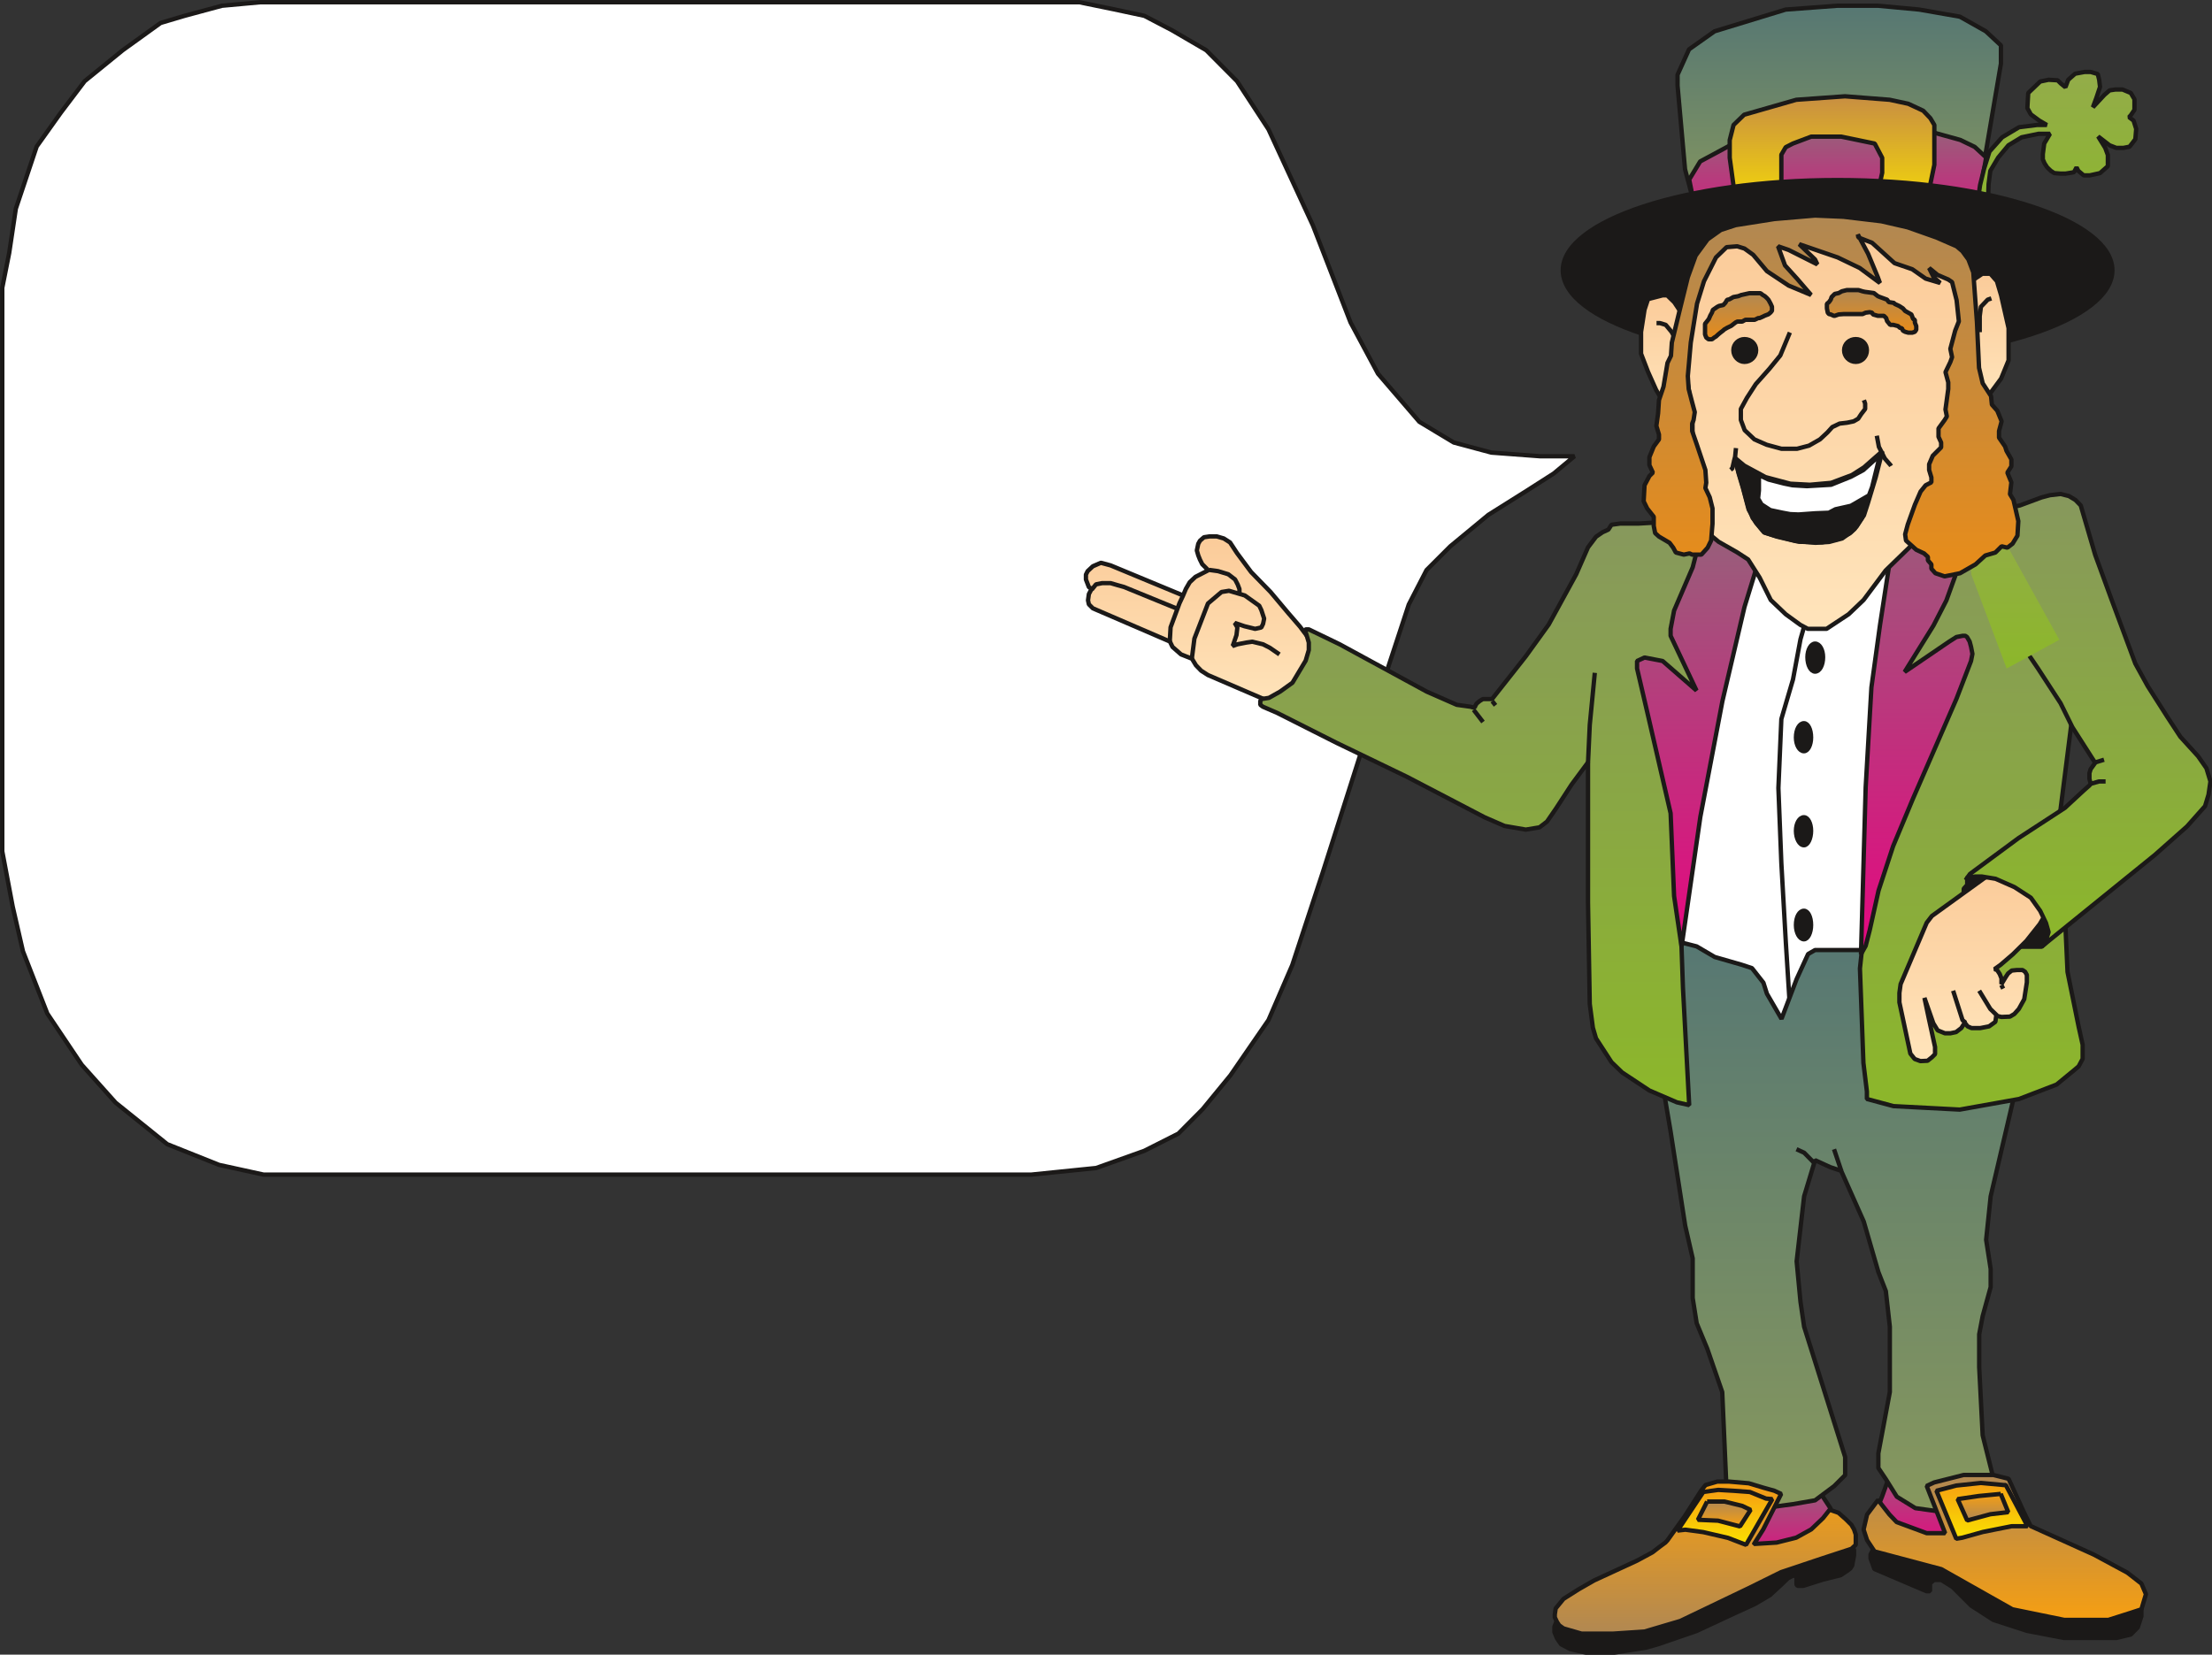 <svg xmlns="http://www.w3.org/2000/svg" xml:space="preserve" width="480.869" height="95.2mm" fill-rule="evenodd" stroke-linejoin="round" stroke-width="28.222" preserveAspectRatio="xMidYMid" version="1.2" viewBox="0 0 12723 9520"><rect x="0" y="0" width="12723" height="9520" fill="#333333" stroke="none"/><defs class="ClipPathGroup"><clipPath id="a" clipPathUnits="userSpaceOnUse"><path d="M0 0h12723v9520H0z"/></clipPath></defs><g class="SlideGroup"><g class="Slide" clip-path="url(#a)"><g class="Page"><g class="com.sun.star.drawing.PolyPolygonShape"><path fill="none" d="M0 0h9070v6772H0z" class="BoundingBox"/><defs><linearGradient id="b" x1="4534" x2="4534" y1="6757" y2="12" gradientUnits="userSpaceOnUse"><stop offset="0" style="stop-color:#fff"/><stop offset="1" style="stop-color:#fff"/></linearGradient></defs><path d="m9056 2625-119 99-158 101-218 137-219 181-137 137-102 198-116 353-379 1189-175 532-137 317-219 318-160 195-139 140-196 99-277 99-373 38H1516l-256-56-298-119-297-239-195-218-198-295-140-358-59-257-60-318V1656l40-201 38-254 120-358 139-195 137-181 219-178 218-157 138-41 215-58 219-20h4713l195 40 178 38 157 82 199 116 177 178 181 277 256 554 216 557 158 295 238 277 198 119 216 58 280 21h198Z" style="fill:url(#b)"/><path fill="none" stroke="#1B1918" stroke-linejoin="bevel" stroke-width="25" d="m9056 2625-119 99-158 101-218 137-219 181-137 137-102 198-116 353-379 1189-175 532-137 317-219 318-160 195-139 140-196 99-277 99-373 38H1516l-256-56-298-119-297-239-195-218-198-295-140-358-59-257-60-318V1656l40-201 38-254 120-358 139-195 137-181 219-178 218-157 138-41 215-58 219-20h4713l195 40 178 38 157 82 199 116 177 178 181 277 256 554 216 557 158 295 238 277 198 119 216 58 280 21h198Z"/></g><g class="com.sun.star.drawing.PolyPolygonShape"><path fill="none" d="M9550 3020h1781v3254H9550z" class="BoundingBox"/><defs><linearGradient id="c" x1="10440" x2="10440" y1="6259" y2="3032" gradientUnits="userSpaceOnUse"><stop offset="0" style="stop-color:#fff"/><stop offset="1" style="stop-color:#fff"/></linearGradient></defs><path d="m10056 3033-493 1293 25 1518 383 416h598l448-66 173-1372 127-1370-448-419-513 60-300-60Z" style="fill:url(#c)"/><path fill="none" stroke="#1B1918" stroke-linejoin="bevel" stroke-width="25" d="m10056 3033-493 1293 25 1518 383 416h598l448-66 173-1372 127-1370-448-419-513 60-300-60Z"/></g><g fill="none" class="com.sun.star.drawing.PolyLineShape"><path d="M10216 3439h219v2814h-219z" class="BoundingBox"/><path stroke="#1B1918" stroke-linejoin="bevel" stroke-width="25" d="m10421 3452-65 226-43 231-67 228-17 397 17 432 26 460 21 333 20 480"/></g><g class="com.sun.star.drawing.ClosedBezierShape"><path fill="none" d="M10383 3690h117v188h-117z" class="BoundingBox"/><defs><linearGradient id="d" x1="10441" x2="10441" y1="3863" y2="3702" gradientUnits="userSpaceOnUse"><stop offset="0" style="stop-color:#1b1918"/><stop offset="1" style="stop-color:#1b1918"/></linearGradient></defs><path d="M10486 3781v9l-1 8-1 8-2 8-1 7-3 7-2 6-3 6-3 5-4 5-4 4-4 4-4 2-5 2-2 1-2 1h-9l-3-1-2-1-4-2-4-2-4-4-3-4-4-5-3-5-3-6-2-6-3-7-1-7-2-8-1-8-1-8v-17l1-8 1-7 2-7 1-7 3-7 2-6 3-5 3-5 4-5 3-4 4-3 4-2 4-2 2-1 3-1h9l2 1 2 1 5 2 4 2 4 3 4 4 4 5 3 5 3 5 2 6 3 7 1 7 2 7 1 7 1 8v8Z" style="fill:url(#d)"/><path fill="none" stroke="#1B1918" stroke-linejoin="bevel" stroke-width="25" d="M10486 3781c0 47-20 83-46 83-24 0-44-36-44-83 0-43 20-78 44-78 26 0 46 35 46 78Z"/></g><g class="com.sun.star.drawing.ClosedBezierShape"><path fill="none" d="M10317 4148h114v188h-114z" class="BoundingBox"/><defs><linearGradient id="e" x1="10373" x2="10373" y1="4321" y2="4160" gradientUnits="userSpaceOnUse"><stop offset="0" style="stop-color:#1b1918"/><stop offset="1" style="stop-color:#1b1918"/></linearGradient></defs><path d="M10417 4243v8l-1 8-1 7-1 7-2 7-2 7-2 6-3 6-3 5-3 4-3 4-4 4-4 2-2 1-2 1-2 1-2 1h-9l-2-1-2-1-5-2-4-2-4-4-4-4-4-4-3-5-3-6-2-6-3-7-1-7-2-7-1-7-1-8v-17l1-8 1-8 2-8 1-7 3-7 2-6 3-6 3-5 4-4 4-4 4-4 4-2 5-2 2-1 2-1h9l2 1 2 1h2l2 2 4 2 4 4 3 4 3 4 3 5 3 6 2 6 2 7 2 7 1 8 1 8 1 17Z" style="fill:url(#e)"/><path fill="none" stroke="#1B1918" stroke-linejoin="bevel" stroke-width="25" d="M10417 4243c0 43-18 79-41 79-26 0-46-36-46-79 0-47 20-82 46-82 23 0 41 35 41 82Z"/></g><g class="com.sun.star.drawing.ClosedBezierShape"><path fill="none" d="M10317 4689h114v188h-114z" class="BoundingBox"/><defs><linearGradient id="f" x1="10373" x2="10373" y1="4862" y2="4701" gradientUnits="userSpaceOnUse"><stop offset="0" style="stop-color:#1b1918"/><stop offset="1" style="stop-color:#1b1918"/></linearGradient></defs><path d="M10417 4780v8l-1 8-1 8-1 8-2 7-2 7-2 6-3 6-3 5-3 5-3 5-4 3-4 3-2 1-2 1-2 1-2 1h-9l-2-1-2-1-5-2-4-3-4-3-4-5-4-5-3-5-3-6-2-6-3-7-1-7-2-8-1-8-1-8v-16l1-8 1-7 2-7 1-7 3-7 2-6 3-5 3-5 4-5 4-4 4-3 4-2 5-2 2-1 2-1h9l2 1 2 1h2l2 2 4 2 4 3 3 4 3 5 3 5 3 5 2 6 2 7 2 7 1 7 1 7 1 8v8Z" style="fill:url(#f)"/><path fill="none" stroke="#1B1918" stroke-linejoin="bevel" stroke-width="25" d="M10417 4780c0 44-18 83-41 83-26 0-46-39-46-83 0-43 20-78 46-78 23 0 41 35 41 78Z"/></g><g class="com.sun.star.drawing.ClosedBezierShape"><path fill="none" d="M10317 5227h114v191h-114z" class="BoundingBox"/><defs><linearGradient id="g" x1="10373" x2="10373" y1="5404" y2="5240" gradientUnits="userSpaceOnUse"><stop offset="0" style="stop-color:#1b1918"/><stop offset="1" style="stop-color:#1b1918"/></linearGradient></defs><path d="M10417 5322v8l-1 8-1 8-1 7-2 8-2 6-2 7-3 6-3 5-3 5-3 4-4 3-4 3-2 1-2 1-2 1-2 1h-9l-2-1-2-1-5-2-4-3-4-3-4-4-4-5-3-5-3-6-2-7-3-6-1-8-2-7-1-8-1-8v-17l1-8 1-8 2-8 1-7 3-7 2-6 3-6 3-5 4-4 4-4 4-4 4-2 5-2 2-1 2-1h9l2 1 2 1h2l2 2 4 2 4 4 3 4 3 4 3 5 3 6 2 6 2 7 2 7 1 8 1 8 1 17Z" style="fill:url(#g)"/><path fill="none" stroke="#1B1918" stroke-linejoin="bevel" stroke-width="25" d="M10417 5322c0 44-18 82-41 82-26 0-46-38-46-82 0-47 20-82 46-82 23 0 41 35 41 82Z"/></g><g class="com.sun.star.drawing.PolyPolygonShape"><path fill="none" d="M9746 8516h818v526h-818z" class="BoundingBox"/><defs><linearGradient id="h" x1="10154" x2="10154" y1="9027" y2="8528" gradientUnits="userSpaceOnUse"><stop offset="0" style="stop-color:#e50780"/><stop offset="1" style="stop-color:#94637a"/></linearGradient></defs><path d="m10464 8529 20 81 44 67 22 104-193 186-364 61-234-17 234-482h471Z" style="fill:url(#h)"/><path fill="none" stroke="#1B1918" stroke-linejoin="bevel" stroke-width="25" d="m10464 8529 20 81 44 67 22 104-193 186-364 61-234-17 234-482h471Z"/></g><g class="com.sun.star.drawing.PolyPolygonShape"><path fill="none" d="M10769 8369h627v572h-627z" class="BoundingBox"/><defs><linearGradient id="i" x1="11082" x2="11082" y1="8926" y2="8381" gradientUnits="userSpaceOnUse"><stop offset="0" style="stop-color:#e50780"/><stop offset="1" style="stop-color:#94637a"/></linearGradient></defs><path d="m10782 8715 43-104 83-229h173l235 168 66 273-216 104-321-63-63-149Z" style="fill:url(#i)"/><path fill="none" stroke="#1B1918" stroke-linejoin="bevel" stroke-width="25" d="m10782 8715 43-104 83-229h173l235 168 66 273-216 104-321-63-63-149Z"/></g><g class="com.sun.star.drawing.PolyPolygonShape"><path fill="none" d="M9360 5372h2378v3340H9360z" class="BoundingBox"/><defs><linearGradient id="j" x1="10548" x2="10548" y1="8697" y2="5384" gradientUnits="userSpaceOnUse"><stop offset="0" style="stop-color:#87985d"/><stop offset="1" style="stop-color:#567773"/></linearGradient></defs><path d="m9479 5821 84 417 46 272 84 542 43 188v228l23 145 61 147 86 249 23 521 44 81 170 66 170-23 127-22 110-82 63-63v-104l-236-750-21-144-22-232 43-374 63-208 87 40 63 21 130 292 84 290 43 110 23 205v376l-66 353v84l43 64 63 101 107 66 151 21 150-21 149-106v-61l-63-252-20-393v-188l20-105 46-167v-104l-26-168 26-250 127-543 147-414-406-397-558-63h-320l-40 23-66 144-87 229-84-145-20-63-66-84-61-20-153-44-104-61-234-60-152 40 106 396Z" style="fill:url(#j)"/><path fill="none" stroke="#1B1918" stroke-linejoin="bevel" stroke-width="25" d="m9479 5821 84 417 46 272 84 542 43 188v228l23 145 61 147 86 249 23 521 44 81 170 66 170-23 127-22 110-82 63-63v-104l-236-750-21-144-22-232 43-374 63-208 87 40 63 21 130 292 84 290 43 110 23 205v376l-66 353v84l43 64 63 101 107 66 151 21 150-21 149-106v-61l-63-252-20-393v-188l20-105 46-167v-104l-26-168 26-250 127-543 147-414-406-397-558-63h-320l-40 23-66 144-87 229-84-145-20-63-66-84-61-20-153-44-104-61-234-60-152 40 106 396Z"/></g><g fill="none" class="com.sun.star.drawing.LineShape"><path d="M10536 6599h69v152h-69z" class="BoundingBox"/><path stroke="#1B1918" stroke-linejoin="bevel" stroke-width="25" d="m10591 6737-42-125"/></g><g fill="none" class="com.sun.star.drawing.PolyLineShape"><path d="M10320 6599h135v112h-135z" class="BoundingBox"/><path stroke="#1B1918" stroke-linejoin="bevel" stroke-width="25" d="m10441 6697-64-65-44-20"/></g><g class="com.sun.star.drawing.PolyPolygonShape"><path fill="none" d="M8928 8874h1750v648H8928z" class="BoundingBox"/><defs><linearGradient id="k" x1="9802" x2="9802" y1="9507" y2="8886" gradientUnits="userSpaceOnUse"><stop offset="0" style="stop-color:#1b1918"/><stop offset="1" style="stop-color:#1b1918"/></linearGradient></defs><path d="m8968 9279-12 43-15 36v33l15 36 23 33 53 28 89 20h165l96-15 84-13 71-20 221-76 189-88 148-68 86-51 66-61 36-35 25-13 20-5 5 5v48l6 8h33l114-36 101-25 36-24 20-15 10-16 11-58v-33l-18-30-140 2-753 235-708 185-77-30Z" style="fill:url(#k)"/><path fill="none" stroke="#1B1918" stroke-linejoin="bevel" stroke-width="25" d="m8968 9279-12 43-15 36v33l15 36 23 33 53 28 89 20h165l96-15 84-13 71-20 221-76 189-88 148-68 86-51 66-61 36-35 25-13 20-5 5 5v48l6 8h33l114-36 101-25 36-24 20-15 10-16 11-58v-33l-18-30-140 2-753 235-708 185-77-30Z"/></g><g class="com.sun.star.drawing.PolyPolygonShape"><path fill="none" d="M10746 8849h1585v589h-1585z" class="BoundingBox"/><defs><linearGradient id="l" x1="11538" x2="11538" y1="9424" y2="8862" gradientUnits="userSpaceOnUse"><stop offset="0" style="stop-color:#1b1918"/><stop offset="1" style="stop-color:#1b1918"/></linearGradient></defs><path d="m10802 8862-21 40-22 41v23l22 61 300 128h20v-45l23-20h41l66 41 107 107 127 82 194 63 213 41h300l84-20 40-41 21-64v-40l-39-64-665-206-811-127Z" style="fill:url(#l)"/><path fill="none" stroke="#1B1918" stroke-linejoin="bevel" stroke-width="25" d="m10802 8862-21 40-22 41v23l22 61 300 128h20v-45l23-20h41l66 41 107 107 127 82 194 63 213 41h300l84-20 40-41 21-64v-40l-39-64-665-206-811-127Z"/></g><g class="com.sun.star.drawing.PolyPolygonShape"><path fill="none" d="M10706 8473h1651v861h-1651z" class="BoundingBox"/><defs><linearGradient id="m" x1="11531" x2="11531" y1="8486" y2="9320" gradientUnits="userSpaceOnUse"><stop offset="0" style="stop-color:#b18852"/><stop offset="1" style="stop-color:#f69f12"/></linearGradient></defs><path d="m10802 8630-63 84-20 86 20 61 43 65 384 102 409 231 298 61h254l129-41 61-20 26-87-26-61-81-63-193-104-363-164-41-84-86-188-88-22h-170l-170 43-43 20 106 272h-106l-173-64-41-43-66-84Z" style="fill:url(#m)"/><path fill="none" stroke="#1B1918" stroke-linejoin="bevel" stroke-width="25" d="m10802 8630-63 84-20 86 20 61 43 65 384 102 409 231 298 61h254l129-41 61-20 26-87-26-61-81-63-193-104-363-164-41-84-86-188-88-22h-170l-170 43-43 20 106 272h-106l-173-64-41-43-66-84Z"/></g><g class="com.sun.star.drawing.PolyPolygonShape"><path fill="none" d="M8930 8511h1758v902H8930z" class="BoundingBox"/><defs><linearGradient id="n" x1="9808" x2="9808" y1="9398" y2="8523" gradientUnits="userSpaceOnUse"><stop offset="0" style="stop-color:#b18852"/><stop offset="1" style="stop-color:#f69f12"/></linearGradient></defs><path d="m10089 8883 130-8 112-28 87-48 68-65 38-48 51 18 43 38 31 31 15 26 10 30v59l-25 23-168 55-236 79-186 92-394 189-206 61-181 12h-181l-104-30-25-18-13-20-12-26v-17l5-34 45-55 87-55 89-51 247-114 89-48 40-31 34-25 12-13 99-138 94-147 26-33 68-20h66l115 10 83 25 64 18 39 18-103 204-53 84Z" style="fill:url(#n)"/><path fill="none" stroke="#1B1918" stroke-linejoin="bevel" stroke-width="25" d="m10089 8883 130-8 112-28 87-48 68-65 38-48 51 18 43 38 31 31 15 26 10 30v59l-25 23-168 55-236 79-186 92-394 189-206 61-181 12h-181l-104-30-25-18-13-20-12-26v-17l5-34 45-55 87-55 89-51 247-114 89-48 40-31 34-25 12-13 99-138 94-147 26-33 68-20h66l115 10 83 25 64 18 39 18-103 204-53 84Z"/></g><g class="com.sun.star.drawing.PolyPolygonShape"><path fill="none" d="M9636 8559h572v343h-572z" class="BoundingBox"/><defs><linearGradient id="o" x1="9921" x2="9921" y1="8888" y2="8572" gradientUnits="userSpaceOnUse"><stop offset="0" style="stop-color:#fae200"/><stop offset="1" style="stop-color:#f69f12"/></linearGradient></defs><path d="m9797 8584 86-12 87 5 95 7 93 38 36 3-151 263-104-40-142-33-103-14-45 5 148-222Z" style="fill:url(#o)"/><path fill="none" stroke="#1B1918" stroke-linejoin="bevel" stroke-width="25" d="m9797 8584 86-12 87 5 95 7 93 38 36 3-151 263-104-40-142-33-103-14-45 5 148-222Z"/></g><g class="com.sun.star.drawing.PolyPolygonShape"><path fill="none" d="M11125 8519h551v348h-551z" class="BoundingBox"/><defs><linearGradient id="p" x1="11400" x2="11400" y1="8852" y2="8531" gradientUnits="userSpaceOnUse"><stop offset="0" style="stop-color:#fae200"/><stop offset="1" style="stop-color:#f69f12"/></linearGradient></defs><path d="m11138 8577 114-30 142-15 131 12h12l125 237h-92l-165 33-118 33-35 6-114-276Z" style="fill:url(#p)"/><path fill="none" stroke="#1B1918" stroke-linejoin="bevel" stroke-width="25" d="m11138 8577 114-30 142-15 131 12h12l125 237h-92l-165 33-118 33-35 6-114-276Z"/></g><g class="com.sun.star.drawing.PolyPolygonShape"><path fill="none" d="M9753 8626h330v170h-330z" class="BoundingBox"/><defs><linearGradient id="q" x1="9917" x2="9917" y1="8639" y2="8782" gradientUnits="userSpaceOnUse"><stop offset="0" style="stop-color:#b18852"/><stop offset="1" style="stop-color:#f69f12"/></linearGradient></defs><path d="M9819 8639h100l102 25 48 23-61 95-126-33-116-5 53-105Z" style="fill:url(#q)"/><path fill="none" stroke="#1B1918" stroke-linejoin="bevel" stroke-width="25" d="M9819 8639h100l102 25 48 23-61 95-126-33-116-5 53-105Z"/></g><g class="com.sun.star.drawing.PolyPolygonShape"><path fill="none" d="M11247 8582h318v180h-318z" class="BoundingBox"/><defs><linearGradient id="r" x1="11405" x2="11405" y1="8747" y2="8594" gradientUnits="userSpaceOnUse"><stop offset="0" style="stop-color:#b18852"/><stop offset="1" style="stop-color:#f69f12"/></linearGradient></defs><path d="m11508 8595 43 105-103 12-133 36-55-123 122-18 126-12Z" style="fill:url(#r)"/><path fill="none" stroke="#1B1918" stroke-linejoin="bevel" stroke-width="25" d="m11508 8595 43 105-103 12-133 36-55-123 122-18 126-12Z"/></g><g class="com.sun.star.drawing.PolyPolygonShape"><path fill="none" d="M6233 3073h1476v1031H6233z" class="BoundingBox"/><defs><linearGradient id="s" x1="6970" x2="6970" y1="4090" y2="3086" gradientUnits="userSpaceOnUse"><stop offset="0" style="stop-color:#ffe4bb"/><stop offset="1" style="stop-color:#fbcb99"/></linearGradient></defs><path d="m7528 3673-51-68-69-80-100-119-112-115-81-109-40-61-36-23-41-12h-40l-33 5-23 20-10 18-8 38 8 28 10 25 13 26 35 35-74 38-33 31-22 38-16 38-417-173-56-15-46 20-30 28-10 20v28l17 44 16 10-16 30-5 36 5 23 23 23 443 191 15 31 49 43 63 25 23 38 30 31 39 25 353 152 303 54 91-122-167-295Z" style="fill:url(#s)"/><path fill="none" stroke="#1B1918" stroke-linejoin="bevel" stroke-width="25" d="m7528 3673-51-68-69-80-100-119-112-115-81-109-40-61-36-23-41-12h-40l-33 5-23 20-10 18-8 38 8 28 10 25 13 26 35 35-74 38-33 31-22 38-16 38-417-173-56-15-46 20-30 28-10 20v28l17 44 16 10-16 30-5 36 5 23 23 23 443 191 15 31 49 43 63 25 23 38 30 31 39 25 353 152 303 54 91-122-167-295Z"/></g><g fill="none" class="com.sun.star.drawing.PolyLineShape"><path d="M6715 3413h104v297h-104z" class="BoundingBox"/><path stroke="#1B1918" stroke-linejoin="bevel" stroke-width="25" d="m6728 3696 5-87 51-138 21-45"/></g><g fill="none" class="com.sun.star.drawing.PolyLineShape"><path d="M6842 3386h531v419h-531z" class="BoundingBox"/><path stroke="#1B1918" stroke-linejoin="bevel" stroke-width="25" d="m6855 3791 15-117 78-202 78-66 43-7 91 27 83 59 12 25 16 49-6 30-10 21-36 8-61-15-56-19 15 26-5 44-20 58-3 5 28-10 51-10 35-5 62 15 39 20 55 38"/></g><g fill="none" class="com.sun.star.drawing.PolyLineShape"><path d="M6942 3266h201v165h-201z" class="BoundingBox"/><path stroke="#1B1918" stroke-linejoin="bevel" stroke-width="25" d="m6955 3279 51 7 59 18 39 30 15 29 10 26v28"/></g><g fill="none" class="com.sun.star.drawing.PolyLineShape"><path d="M6266 3342h521v175h-521z" class="BoundingBox"/><path stroke="#1B1918" stroke-linejoin="bevel" stroke-width="25" d="m6279 3393 25-31 35-7h49l41 12 36 10 308 126"/></g><g class="com.sun.star.drawing.PolyPolygonShape"><path fill="none" d="M7236 2966h2819v3406H7236z" class="BoundingBox"/><defs><linearGradient id="t" x1="8645" x2="8645" y1="6357" y2="2978" gradientUnits="userSpaceOnUse"><stop offset="0" style="stop-color:#8cb72a"/><stop offset="1" style="stop-color:#87985d"/></linearGradient></defs><path d="m7256 4022 43-7 64-36 71-51 76-127 18-61v-43l-18-61-8-7 8-8h18l178 86 500 272 173 76 79 11 25 7v-7l10-18 18-15 18-11h53l194-246 132-183 158-289 68-155 46-61 38-26 33-15 18-28 51-7h106l282-16 236-10 97-7-193 728-117 514-76 740 25 721 36 676-71-16-158-68-157-104-61-59-89-137-18-61-18-137-10-582v-808l-94 127-89 137-53 77-43 33-79 13-122-21-115-50-447-233-404-195-343-173-81-35-15-11v-22l7-11Z" style="fill:url(#t)"/><path fill="none" stroke="#1B1918" stroke-linejoin="bevel" stroke-width="25" d="m7256 4022 43-7 64-36 71-51 76-127 18-61v-43l-18-61-8-7 8-8h18l178 86 500 272 173 76 79 11 25 7v-7l10-18 18-15 18-11h53l194-246 132-183 158-289 68-155 46-61 38-26 33-15 18-28 51-7h106l282-16 236-10 97-7-193 728-117 514-76 740 25 721 36 676-71-16-158-68-157-104-61-59-89-137-18-61-18-137-10-582v-808l-94 127-89 137-53 77-43 33-79 13-122-21-115-50-447-233-404-195-343-173-81-35-15-11v-22l7-11Z"/></g><g fill="none" class="com.sun.star.drawing.LineShape"><path d="M8463 4071h81v97h-81z" class="BoundingBox"/><path stroke="#1B1918" stroke-linejoin="bevel" stroke-width="25" d="m8476 4084 54 70"/></g><g fill="none" class="com.sun.star.drawing.LineShape"><path d="M8570 4021h46v51h-46z" class="BoundingBox"/><path stroke="#1B1918" stroke-linejoin="bevel" stroke-width="25" d="m8583 4034 19 24"/></g><g fill="none" class="com.sun.star.drawing.PolyLineShape"><path d="M9121 3858h66v544h-66z" class="BoundingBox"/><path stroke="#1B1918" stroke-linejoin="bevel" stroke-width="25" d="m9134 4388 10-217 29-300"/></g><g class="com.sun.star.drawing.PolyPolygonShape"><path fill="none" d="M9403 2959h754v2502h-754z" class="BoundingBox"/><defs><linearGradient id="u" x1="9779" x2="9779" y1="5446" y2="2971" gradientUnits="userSpaceOnUse"><stop offset="0" style="stop-color:#e50780"/><stop offset="1" style="stop-color:#94637a"/></linearGradient></defs><path d="m9672 5447 108-747 127-666 127-542 109-355v-125l-127-40-236 121-44 171-107 249-20 105v40l149 315-195-170-104-20-43 20v43l63 270 130 563 20 476 43 292Z" style="fill:url(#u)"/><path fill="none" stroke="#1B1918" stroke-linejoin="bevel" stroke-width="25" d="m9672 5447 108-747 127-666 127-542 109-355v-125l-127-40-236 121-44 171-107 249-20 105v40l149 315-195-170-104-20-43 20v43l63 270 130 563 20 476 43 292Z"/></g><g class="com.sun.star.drawing.PolyPolygonShape"><path fill="none" d="M10685 2918h1308v3480h-1308z" class="BoundingBox"/><defs><linearGradient id="v" x1="11338" x2="11338" y1="6383" y2="2930" gradientUnits="userSpaceOnUse"><stop offset="0" style="stop-color:#8cb72a"/><stop offset="1" style="stop-color:#87985d"/></linearGradient></defs><path d="m11038 3177-193 1025-147 1370 20 543 20 165v43l153 41 381 20 341-61 216-83 106-87 21-18 23-43v-81l-23-104-64-315-20-438-23-475 66-521 41-335-127-605-363-267-258-20-170 246Z" style="fill:url(#v)"/><path fill="none" stroke="#1B1918" stroke-linejoin="bevel" stroke-width="25" d="m11038 3177-193 1025-147 1370 20 543 20 165v43l153 41 381 20 341-61 216-83 106-87 21-18 23-43v-81l-23-104-64-315-20-438-23-475 66-521 41-335-127-605-363-267-258-20-170 246Z"/></g><g class="com.sun.star.drawing.PolyPolygonShape"><path fill="none" d="M10691 2735h668v2769h-668z" class="BoundingBox"/><defs><linearGradient id="w" x1="11024" x2="11024" y1="5490" y2="2748" gradientUnits="userSpaceOnUse"><stop offset="0" style="stop-color:#e50780"/><stop offset="1" style="stop-color:#94637a"/></linearGradient></defs><path d="m10704 5490 27-961 33-574 49-356 51-333 73-374 43-144h189l84 121 18 64v226l-25 155-51 141-74 144-166 267 257-175 41-26 36-7h15l10 7 15 26 8 30 8 41-8 41-84 218-250 574-114 273-84 256-51 229-23 89-27 48Z" style="fill:url(#w)"/><path fill="none" stroke="#1B1918" stroke-linejoin="bevel" stroke-width="25" d="m10704 5490 27-961 33-574 49-356 51-333 73-374 43-144h189l84 121 18 64v226l-25 155-51 141-74 144-166 267 257-175 41-26 36-7h15l10 7 15 26 8 30 8 41-8 41-84 218-250 574-114 273-84 256-51 229-23 89-27 48Z"/></g><g class="com.sun.star.drawing.PolyPolygonShape"><path fill="none" d="M11282 4851h732v610h-732z" class="BoundingBox"/><defs><linearGradient id="x" x1="11647" x2="11647" y1="5446" y2="4863" gradientUnits="userSpaceOnUse"><stop offset="0" style="stop-color:#1b1918"/><stop offset="1" style="stop-color:#1b1918"/></linearGradient></defs><path d="M11315 5050v41l-20 22v61l20 44 40 40 46 65 20 40 88 44 20 20 46 20h168l22-20 44-64 171-189 20-209-407-101-278 186Z" style="fill:url(#x)"/><path fill="none" stroke="#1B1918" stroke-linejoin="bevel" stroke-width="25" d="M11315 5050v41l-20 22v61l20 44 40 40 46 65 20 40 88 44 20 20 46 20h168l22-20 44-64 171-189 20-209-407-101-278 186Z"/></g><g class="com.sun.star.drawing.PolyPolygonShape"><path fill="none" d="M10912 4986h940v1133h-940z" class="BoundingBox"/><defs><linearGradient id="y" x1="11381" x2="11381" y1="6105" y2="4999" gradientUnits="userSpaceOnUse"><stop offset="0" style="stop-color:#ffe4bb"/><stop offset="1" style="stop-color:#fbcb99"/></linearGradient></defs><path d="m11411 5054-299 216-30 39-150 353-7 51v54l63 295 25 31 33 12 41-2 25-20 18-18v-41l-35-160-26-123 51 146 25 41 42 17h31l33-7 30-23 20-31 16 21 23 10h50l51-10 36-26 5-35 30 7 49-2 25-15 26-29 31-56 15-97v-43l-10-18-15-10h-32l-30 3-21 17-12 18-26 43v-33l-10-25-15-23-15-5 35-25 71-61 77-76 77-97 56-95 50-74-101-104-235-45-91 55Z" style="fill:url(#y)"/><path fill="none" stroke="#1B1918" stroke-linejoin="bevel" stroke-width="25" d="m11411 5054-299 216-30 39-150 353-7 51v54l63 295 25 31 33 12 41-2 25-20 18-18v-41l-35-160-26-123 51 146 25 41 42 17h31l33-7 30-23 20-31 16 21 23 10h50l51-10 36-26 5-35 30 7 49-2 25-15 26-29 31-56 15-97v-43l-10-18-15-10h-32l-30 3-21 17-12 18-26 43v-33l-10-25-15-23-15-5 35-25 71-61 77-76 77-97 56-95 50-74-101-104-235-45-91 55Z"/></g><g fill="none" class="com.sun.star.drawing.PolyLineShape"><path d="M11221 5687h99v211h-99z" class="BoundingBox"/><path stroke="#1B1918" stroke-linejoin="bevel" stroke-width="25" d="m11306 5884-18-15-54-169"/></g><g fill="none" class="com.sun.star.drawing.PolyLineShape"><path d="M11371 5687h130v170h-130z" class="BoundingBox"/><path stroke="#1B1918" stroke-linejoin="bevel" stroke-width="25" d="m11487 5843-39-38-64-105"/></g><g fill="none" class="com.sun.star.drawing.LineShape"><path d="M11498 5654h38v48h-38z" class="BoundingBox"/><path stroke="#1B1918" stroke-linejoin="bevel" stroke-width="25" d="m11511 5667 11 21"/></g><g class="com.sun.star.drawing.PolyPolygonShape"><path fill="none" d="M11293 2829h1435v2632h-1435z" class="BoundingBox"/><defs><linearGradient id="z" x1="12010" x2="12010" y1="5446" y2="2841" gradientUnits="userSpaceOnUse"><stop offset="0" style="stop-color:#8cb72a"/><stop offset="1" style="stop-color:#87985d"/></linearGradient></defs><path d="m11316 2956 124-10 178-38 124-46 49-13 61-7 48 12 38 23 30 31 83 284 91 249 140 377 71 129 112 176 76 116 102 112 48 69 23 76-11 76-20 66-104 117-185 164-652 528 26-38 15-46-15-53-33-69-54-76-94-61-109-48-79-13h-38l-30 5-25 15 25-35 279-206 267-174 107-99 34-30 7-10-7-28v-33l7-23 26-36-131-205-68-138-130-200-290-428-116-462Z" style="fill:url(#z)"/><path fill="none" stroke="#1B1918" stroke-linejoin="bevel" stroke-width="25" d="m11316 2956 124-10 178-38 124-46 49-13 61-7 48 12 38 23 30 31 83 284 91 249 140 377 71 129 112 176 76 116 102 112 48 69 23 76-11 76-20 66-104 117-185 164-652 528 26-38 15-46-15-53-33-69-54-76-94-61-109-48-79-13h-38l-30 5-25 15 25-35 279-206 267-174 107-99 34-30 7-10-7-28v-33l7-23 26-36-131-205-68-138-130-200-290-428-116-462Z"/></g><g class="com.sun.star.drawing.PolyPolygonShape"><path fill="none" d="M11306 2946h540v901h-540z" class="BoundingBox"/><defs><linearGradient id="A" x1="11575" x2="11575" y1="3846" y2="2946" gradientUnits="userSpaceOnUse"><stop offset="0" style="stop-color:#8cb72a"/><stop offset="1" style="stop-color:#93ac4a"/></linearGradient></defs><path d="m11306 2956 33 350 203 540 303-165-382-690-79-45-78 10Z" style="fill:url(#A)"/></g><g fill="none" class="com.sun.star.drawing.LineShape"><path d="M12027 4358h89v46h-89z" class="BoundingBox"/><path stroke="#1B1918" stroke-linejoin="bevel" stroke-width="25" d="m12040 4390 62-19"/></g><g fill="none" class="com.sun.star.drawing.PolyLineShape"><path d="M12011 4483h114v41h-114z" class="BoundingBox"/><path stroke="#1B1918" stroke-linejoin="bevel" stroke-width="25" d="m12024 4510 49-14h38"/></g><g class="com.sun.star.drawing.PolyPolygonShape"><path fill="none" d="M9636 20h1887v1278H9636z" class="BoundingBox"/><defs><linearGradient id="B" x1="10579" x2="10579" y1="1283" y2="32" gradientUnits="userSpaceOnUse"><stop offset="0" style="stop-color:#87985d"/><stop offset="1" style="stop-color:#567773"/></linearGradient></defs><path d="m9758 1223-66-249-43-481v-63l66-146 147-104 409-125 297-22h235l236 22 234 41 149 84 87 81v105l-153 898-958-20-536 40-104-61Z" style="fill:url(#B)"/><path fill="none" stroke="#1B1918" stroke-linejoin="bevel" stroke-width="25" d="m9758 1223-66-249-43-481v-63l66-146 147-104 409-125 297-22h235l236 22 234 41 149 84 87 81v105l-153 898-958-20-536 40-104-61Z"/></g><g class="com.sun.star.drawing.PolyPolygonShape"><path fill="none" d="M9703 706h1735v739H9703z" class="BoundingBox"/><defs><linearGradient id="C" x1="10570" x2="10570" y1="1431" y2="719" gradientUnits="userSpaceOnUse"><stop offset="0" style="stop-color:#e50780"/><stop offset="1" style="stop-color:#94637a"/></linearGradient></defs><path d="m9779 1347-63-314 63-104 193-104 235-84 640-22 280 45 148 41 83 40 66 61-83 461-621 64-556-43-385-41Z" style="fill:url(#C)"/><path fill="none" stroke="#1B1918" stroke-linejoin="bevel" stroke-width="25" d="m9779 1347-63-314 63-104 193-104 235-84 640-22 280 45 148 41 83 40 66 61-83 461-621 64-556-43-385-41Z"/></g><g class="com.sun.star.drawing.PolyPolygonShape"><path fill="none" d="M9936 541h1204v737H9936z" class="BoundingBox"/><defs><linearGradient id="D" x1="10537" x2="10537" y1="1264" y2="554" gradientUnits="userSpaceOnUse"><stop offset="0" style="stop-color:#fae200"/><stop offset="1" style="stop-color:#c88e42"/></linearGradient></defs><path d="m9992 1224-43-316V806l22-87 61-59 300-86 280-20 257 20 107 23 86 40 41 43 23 39v229l-44 212-190 84-132-20 43-127 23-103v-86l-43-82-193-40h-172l-106 40-41 21-25 43v165l45 125-129 84-170-40Z" style="fill:url(#D)"/><path fill="none" stroke="#1B1918" stroke-linejoin="bevel" stroke-width="25" d="m9992 1224-43-316V806l22-87 61-59 300-86 280-20 257 20 107 23 86 40 41 43 23 39v229l-44 212-190 84-132-20 43-127 23-103v-86l-43-82-193-40h-172l-106 40-41 21-25 43v165l45 125-129 84-170-40Z"/></g><g class="com.sun.star.drawing.PolyPolygonShape"><path fill="none" d="M11359 401h942v968h-942z" class="BoundingBox"/><defs><linearGradient id="E" x1="11829" x2="11829" y1="1354" y2="413" gradientUnits="userSpaceOnUse"><stop offset="0" style="stop-color:#8cb72a"/><stop offset="1" style="stop-color:#93ac4a"/></linearGradient></defs><path d="m11382 1325-10-142 17-118 23-94 31-99 73-82 97-58 104-13h56l-43-25-49-36-20-36 5-87 69-66 48-10 52 3 18 18 27 22 16-43 40-35 54-10h35l41 12 8 33 5 41-21 63-20 54 66-71 30-26 34-5h40l48 20 21 36v61l-21 31-10 11 26 20 15 48-5 59-33 43-36 7h-40l-39-15-66-51 41 66 15 41v64l-45 40-59 13h-35l-31-26-10-20-15 28-49 8h-27l-37-3-20-13-21-20-15-23-10-23v-30l8-61 33-56h-66l-97 20-76 46-59 71-45 76-10 77-6 178 11 117-61-30Z" style="fill:url(#E)"/><path fill="none" stroke="#1B1918" stroke-linejoin="bevel" stroke-width="25" d="m11382 1325-10-142 17-118 23-94 31-99 73-82 97-58 104-13h56l-43-25-49-36-20-36 5-87 69-66 48-10 52 3 18 18 27 22 16-43 40-35 54-10h35l41 12 8 33 5 41-21 63-20 54 66-71 30-26 34-5h40l48 20 21 36v61l-21 31-10 11 26 20 15 48-5 59-33 43-36 7h-40l-39-15-66-51 41 66 15 41v64l-45 40-59 13h-35l-31-26-10-20-15 28-49 8h-27l-37-3-20-13-21-20-15-23-10-23v-30l8-61 33-56h-66l-97 20-76 46-59 71-45 76-10 77-6 178 11 117-61-30Z"/></g><g class="com.sun.star.drawing.ClosedBezierShape"><path fill="none" d="M8976 1023h3188v1064H8976z" class="BoundingBox"/><defs><linearGradient id="F" x1="10569" x2="10569" y1="2072" y2="1035" gradientUnits="userSpaceOnUse"><stop offset="0" style="stop-color:#1b1918"/><stop offset="1" style="stop-color:#1b1918"/></linearGradient></defs><path d="m12150 1555-2 27-6 26-10 26-14 26-18 25-21 24-53 48-67 45-79 43-91 40-102 37-234 63-269 47-296 31-319 10-318-10-297-31-268-47-234-63-102-37-91-40-79-43-67-45-53-48-21-24-18-25-14-26-10-26-6-26-2-27 2-27 6-26 10-26 14-25 18-25 21-25 53-48 67-45 79-43 91-40 102-37 234-63 268-48 297-30 318-11 319 11 296 30 269 48 234 63 102 37 91 40 79 43 67 45 53 48 21 25 18 25 14 25 10 26 6 26 2 27Z" style="fill:url(#F)"/><path fill="none" stroke="#1B1918" stroke-linejoin="bevel" stroke-width="25" d="M12150 1555c0 287-708 518-1581 518-872 0-1580-231-1580-518 0-286 708-519 1580-519 873 0 1581 233 1581 519Z"/></g><g class="com.sun.star.drawing.PolyPolygonShape"><path fill="none" d="M9659 1313h1651v2319H9659z" class="BoundingBox"/><defs><linearGradient id="G" x1="10484" x2="10484" y1="3618" y2="1326" gradientUnits="userSpaceOnUse"><stop offset="0" style="stop-color:#ffe4bb"/><stop offset="1" style="stop-color:#fbcb99"/></linearGradient></defs><path d="m10549 1346 490 61 127 84 86 127 44 269v584l-150 585-130 61-170 165-127 170-86 82-127 84h-108l-43-23-84-61-86-82-64-129-66-104-63-41-107-61-150-124v-606l-63-416 43-272 83-208 107-105 323-60 321 20Z" style="fill:url(#G)"/><path fill="none" stroke="#1B1918" stroke-linejoin="bevel" stroke-width="25" d="m10549 1346 490 61 127 84 86 127 44 269v584l-150 585-130 61-170 165-127 170-86 82-127 84h-108l-43-23-84-61-86-82-64-129-66-104-63-41-107-61-150-124v-606l-63-416 43-272 83-208 107-105 323-60 321 20Z"/></g><g class="com.sun.star.drawing.PolyPolygonShape"><path fill="none" d="M11282 1562h285v757h-285z" class="BoundingBox"/><defs><linearGradient id="H" x1="11424" x2="11424" y1="2305" y2="1575" gradientUnits="userSpaceOnUse"><stop offset="0" style="stop-color:#ffe4bb"/><stop offset="1" style="stop-color:#fbcb99"/></linearGradient></defs><path d="m11295 1722 43-104 64-43h46l38 43 24 81 43 189v185l-43 105-62 84-66 43-87-583Z" style="fill:url(#H)"/><path fill="none" stroke="#1B1918" stroke-linejoin="bevel" stroke-width="25" d="m11295 1722 43-104 64-43h46l38 43 24 81 43 189v185l-43 105-62 84-66 43-87-583Z"/></g><g class="com.sun.star.drawing.PolyPolygonShape"><path fill="none" d="M9426 1686h305v676h-305z" class="BoundingBox"/><defs><linearGradient id="I" x1="9578" x2="9578" y1="2347" y2="1698" gradientUnits="userSpaceOnUse"><stop offset="0" style="stop-color:#ffe4bb"/><stop offset="1" style="stop-color:#fbcb99"/></linearGradient></defs><path d="m9717 1867-43-62-44-66-41-40h-25l-85 22-20 61-20 128v125l40 104 47 105 63 104 41-127 87-354Z" style="fill:url(#I)"/><path fill="none" stroke="#1B1918" stroke-linejoin="bevel" stroke-width="25" d="m9717 1867-43-62-44-66-41-40h-25l-85 22-20 61-20 128v125l40 104 47 105 63 104 41-127 87-354Z"/></g><g fill="none" class="com.sun.star.drawing.PolyLineShape"><path d="M9515 1846h147v140h-147z" class="BoundingBox"/><path stroke="#1B1918" stroke-linejoin="bevel" stroke-width="25" d="m9648 1972-33-62-34-41-33-10h-20"/></g><g fill="none" class="com.sun.star.drawing.PolyLineShape"><path d="M11374 1704h94v221h-94z" class="BoundingBox"/><path stroke="#1B1918" stroke-linejoin="bevel" stroke-width="25" d="M11387 1911v-92l7-54 39-41 21-7"/></g><g class="com.sun.star.drawing.ClosedBezierShape"><path fill="none" d="M9957 1938h158v158h-158z" class="BoundingBox"/><defs><linearGradient id="J" x1="10035" x2="10035" y1="2081" y2="1950" gradientUnits="userSpaceOnUse"><stop offset="0" style="stop-color:#1b1918"/><stop offset="1" style="stop-color:#1b1918"/></linearGradient></defs><path d="M10101 2015v7l-1 7-2 6-2 6-3 6-3 5-4 6-5 4-4 5-6 4-5 3-6 3-6 2-6 2-7 1h-13l-7-1-6-2-5-2-6-3-5-3-5-4-5-5-4-4-4-6-3-5-3-6-2-6-2-6-1-7v-14l1-6 2-7 2-6 3-5 3-6 4-4 4-5 5-4 5-4 5-3 6-2 5-2 6-2 7-1h13l7 1 6 2 6 2 6 2 5 3 6 4 4 4 5 5 4 4 3 6 3 5 2 6 2 7 1 6v7Z" style="fill:url(#J)"/><path fill="none" stroke="#1B1918" stroke-linejoin="bevel" stroke-width="25" d="M10101 2015c0 37-30 67-67 67-34 0-64-30-64-67s30-64 64-64c37 0 67 27 67 64Z"/></g><g class="com.sun.star.drawing.ClosedBezierShape"><path fill="none" d="M10594 1938h158v158h-158z" class="BoundingBox"/><defs><linearGradient id="K" x1="10672" x2="10672" y1="2081" y2="1950" gradientUnits="userSpaceOnUse"><stop offset="0" style="stop-color:#1b1918"/><stop offset="1" style="stop-color:#1b1918"/></linearGradient></defs><path d="M10738 2015v7l-1 7-2 6-2 6-3 6-3 5-3 6-4 4-5 5-5 4-5 3-6 3-6 2-6 2-6 1h-14l-7-1-6-2-6-2-6-3-5-3-6-4-4-5-5-4-4-6-3-5-3-6-2-6-2-6-1-7v-14l1-6 2-7 2-6 3-5 3-6 4-4 5-5 4-4 6-4 5-3 6-2 6-2 6-2 7-1h14l6 1 6 2 6 2 6 2 5 3 5 4 5 4 4 5 3 4 3 6 3 5 2 6 2 7 1 6v7Z" style="fill:url(#K)"/><path fill="none" stroke="#1B1918" stroke-linejoin="bevel" stroke-width="25" d="M10738 2015c0 37-28 67-64 67-37 0-67-30-67-67s30-64 67-64c36 0 64 27 64 64Z"/></g><g class="com.sun.star.drawing.PolyPolygonShape"><path fill="none" d="M9794 1674h412v292h-412z" class="BoundingBox"/><defs><linearGradient id="L" x1="9999" x2="9999" y1="1951" y2="1686" gradientUnits="userSpaceOnUse"><stop offset="0" style="stop-color:#e88c19"/><stop offset="1" style="stop-color:#b18852"/></linearGradient></defs><path d="m10184 1798-12 10-21 8-12 6-18 8h-8l-10 5-11 5h-53l-18 10h-28l-10 5-26 20-23 11-17 10-5 5-17 13-12 10-13 12-10 6-13 10h-20l-13-10-7-18v-61l12-15 10-13 8-19 10-18 5-15 26-18 10-5 24-5 12-13 10-17 13-3 23-13 28-5 18-7 23-5 23-5h64l13 10 12 7 11 10 10 11 12 22 8 18v23l-8 10Z" style="fill:url(#L)"/><path fill="none" stroke="#1B1918" stroke-linejoin="bevel" stroke-width="25" d="m10184 1798-12 10-21 8-12 6-18 8h-8l-10 5-11 5h-53l-18 10h-28l-10 5-26 20-23 11-17 10-5 5-17 13-12 10-13 12-10 6-13 10h-20l-13-10-7-18v-61l12-15 10-13 8-19 10-18 5-15 26-18 10-5 24-5 12-13 10-17 13-3 23-13 28-5 18-7 23-5 23-5h64l13 10 12 7 11 10 10 11 12 22 8 18v23l-8 10Z"/></g><g class="com.sun.star.drawing.PolyPolygonShape"><path fill="none" d="M10495 1656h541v272h-541z" class="BoundingBox"/><defs><linearGradient id="M" x1="10765" x2="10765" y1="1913" y2="1668" gradientUnits="userSpaceOnUse"><stop offset="0" style="stop-color:#e88c19"/><stop offset="1" style="stop-color:#b18852"/></linearGradient></defs><path d="M10508 1774v-26l12-10 10-14 5-15 18-18 23-5 18-10 28-7h68l23 7 13 3 52 7 23 18 12 5 41 15 10 14 31 5 2 5 28 13 20 13 13 15 18 10 18 10 10 26 10 5v16l8 20v21l-8 12-15 5h-23l-18-5-13-7-5-13-12-3-11-10-27-7h-18l-18-22-5-17-13-13h-35l-28-8-5-10-14-3-23 3-18 8h-109l-28 2-23 8h-5l-18-8-10-2-7-8-5-25Z" style="fill:url(#M)"/><path fill="none" stroke="#1B1918" stroke-linejoin="bevel" stroke-width="25" d="M10508 1774v-26l12-10 10-14 5-15 18-18 23-5 18-10 28-7h68l23 7 13 3 52 7 23 18 12 5 41 15 10 14 31 5 2 5 28 13 20 13 13 15 18 10 18 10 10 26 10 5v16l8 20v21l-8 12-15 5h-23l-18-5-13-7-5-13-12-3-11-10-27-7h-18l-18-22-5-17-13-13h-35l-28-8-5-10-14-3-23 3-18 8h-109l-28 2-23 8h-5l-18-8-10-2-7-8-5-25Z"/></g><g fill="none" class="com.sun.star.drawing.PolyLineShape"><path d="M10000 1900h742v696h-742z" class="BoundingBox"/><path stroke="#1B1918" stroke-linejoin="bevel" stroke-width="25" d="m10295 1913-55 132-62 76-79 89-51 79-35 64v63l22 59 56 53 71 31 85 23h89l69-18 63-36 43-40 28-31 42-20 43-5 38-8 26-15 17-26 23-30v-31l-7-20"/></g><g fill="none" class="com.sun.star.drawing.PolyLineShape"><path d="M9962 2583h879v551h-879z" class="BoundingBox"/><path stroke="#1B1918" stroke-linejoin="bevel" stroke-width="25" d="m9975 2631 58 48 122 66 143 38 112 6 122-11 120-45 69-44 68-60 38-33-38 149-45 149-23 71-54 79-28 25-67 33-91 18-132-3-142-35-60-18-23-28-43-56-25-63-31-116-33-112-17-45"/></g><g fill="none" class="com.sun.star.drawing.PolyLineShape"><path d="M9941 2565h58v152h-58z" class="BoundingBox"/><path stroke="#1B1918" stroke-linejoin="bevel" stroke-width="25" d="m9985 2578-5 50-5 19-11 48-10 8"/></g><g fill="none" class="com.sun.star.drawing.PolyLineShape"><path d="M10782 2494h109v201h-109z" class="BoundingBox"/><path stroke="#1B1918" stroke-linejoin="bevel" stroke-width="25" d="m10795 2507 12 64 13 25 21 42 33 38 3 5"/></g><g class="com.sun.star.drawing.PolyPolygonShape"><path fill="none" d="M9969 2631h798v506h-798z" class="BoundingBox"/><defs><linearGradient id="N" x1="10367" x2="10367" y1="3122" y2="2643" gradientUnits="userSpaceOnUse"><stop offset="0" style="stop-color:#1b1918"/><stop offset="1" style="stop-color:#1b1918"/></linearGradient></defs><path d="M10106 2730v120l10 31 15 25 23 18 52 20 94 21h69l68-6 74-5 67-22 74-21 73-35 28-21-23 61-20 64-31 49-33 33-50 36-75 20-79 5-114-10-109-26-65-22-18-16-35-40-43-77-33-125-26-87-10-43-7-26v-7l27 22 49 36 43 20 5 8Z" style="fill:url(#N)"/><path fill="none" stroke="#1B1918" stroke-linejoin="bevel" stroke-width="25" d="M10106 2730v120l10 31 15 25 23 18 52 20 94 21h69l68-6 74-5 67-22 74-21 73-35 28-21-23 61-20 64-31 49-33 33-50 36-75 20-79 5-114-10-109-26-65-22-18-16-35-40-43-77-33-125-26-87-10-43-7-26v-7l27 22 49 36 43 20 5 8Z"/></g><g class="com.sun.star.drawing.PolyPolygonShape"><path fill="none" d="M9441 1227h2182v2103H9441z" class="BoundingBox"/><defs><linearGradient id="O" x1="10531" x2="10531" y1="3316" y2="1240" gradientUnits="userSpaceOnUse"><stop offset="0" style="stop-color:#e88c19"/><stop offset="1" style="stop-color:#b18852"/></linearGradient></defs><path d="m9761 1460 61-83 76-54 86-28 222-35 234-20 163 7 218 26 152 35 164 58 117 51 33 28 35 48 28 74 21 287 12 262 21 89 48 74 5 49 31 35 25 61-15 56v38l35 51 8 25 28 49v40l-23 36 8 20 15 36-8 68 20 33 28 122-5 84-28 46-30 23-33-8-36 36-58 17-56 51-89 51-89 18-53-18-23-26v-25l-20-23v-20l-22-20-45-21-59-53-5-36 15-56 41-114 33-76 29-36 33-17v-28l-13-43v-33l21-49 48-48v-28l-15-33v-48l35-48 13-21-8-40 16-118v-38l-16-59 28-58 10-28-10-48 28-105 21-53-13-122-26-104-22-15-61-26-49-40 26 53 38 33-84-25-77-54-102-35-129-117-79-31-3-17 59 111 56 135 12 33-116-86-127-61-221-76 91 88 13 28-165-83-61-21 40 110 69 76 81 94-129-54-125-83-79-94-50-36-42-13-61 5-61 59-69 137-40 129-36 224-17 193 5 74 20 77 15 56-7 46-8 20v43l28 81 48 143 5 73-5 31 25 53 16 64v88l-8 97-20 41-36 40h-53l-15-7-33 7-46-12-15-28-21-28-61-36-22-20-8-41v-53l-38-48-20-41 5-92 28-53 20-20-20-43v-46l25-61 30-41v-28l-15-50 10-72 5-76 26-77 23-137 20-41 5-76 48-198 44-178 45-124 8-11Z" style="fill:url(#O)"/><path fill="none" stroke="#1B1918" stroke-linejoin="bevel" stroke-width="25" d="m9761 1460 61-83 76-54 86-28 222-35 234-20 163 7 218 26 152 35 164 58 117 51 33 28 35 48 28 74 21 287 12 262 21 89 48 74 5 49 31 35 25 61-15 56v38l35 51 8 25 28 49v40l-23 36 8 20 15 36-8 68 20 33 28 122-5 84-28 46-30 23-33-8-36 36-58 17-56 51-89 51-89 18-53-18-23-26v-25l-20-23v-20l-22-20-45-21-59-53-5-36 15-56 41-114 33-76 29-36 33-17v-28l-13-43v-33l21-49 48-48v-28l-15-33v-48l35-48 13-21-8-40 16-118v-38l-16-59 28-58 10-28-10-48 28-105 21-53-13-122-26-104-22-15-61-26-49-40 26 53 38 33-84-25-77-54-102-35-129-117-79-31-3-17 59 111 56 135 12 33-116-86-127-61-221-76 91 88 13 28-165-83-61-21 40 110 69 76 81 94-129-54-125-83-79-94-50-36-42-13-61 5-61 59-69 137-40 129-36 224-17 193 5 74 20 77 15 56-7 46-8 20v43l28 81 48 143 5 73-5 31 25 53 16 64v88l-8 97-20 41-36 40h-53l-15-7-33 7-46-12-15-28-21-28-61-36-22-20-8-41v-53l-38-48-20-41 5-92 28-53 20-20-20-43v-46l25-61 30-41v-28l-15-50 10-72 5-76 26-77 23-137 20-41 5-76 48-198 44-178 45-124 8-11Z"/></g><g class="com.sun.star.drawing.PolyPolygonShape"><path fill="none" d="M10099 2603h729v371h-729z" class="BoundingBox"/><defs><linearGradient id="P" x1="10463" x2="10463" y1="2960" y2="2616" gradientUnits="userSpaceOnUse"><stop offset="0" style="stop-color:#fff"/><stop offset="1" style="stop-color:#fff"/></linearGradient></defs><path d="m10117 2733 55 26 89 23 49 10 83 5 139-8 114-46 71-38 71-64 26-25-46 186-18 48-104 60-89 20-38 20-77 3-97 7-48-2-43-8-71-15-51-33-20-34 5-46v-89Z" style="fill:url(#P)"/><path fill="none" stroke="#1B1918" stroke-linejoin="bevel" stroke-width="25" d="m10117 2733 55 26 89 23 49 10 83 5 139-8 114-46 71-38 71-64 26-25-46 186-18 48-104 60-89 20-38 20-77 3-97 7-48-2-43-8-71-15-51-33-20-34 5-46v-89Z"/></g></g></g></g></svg>

